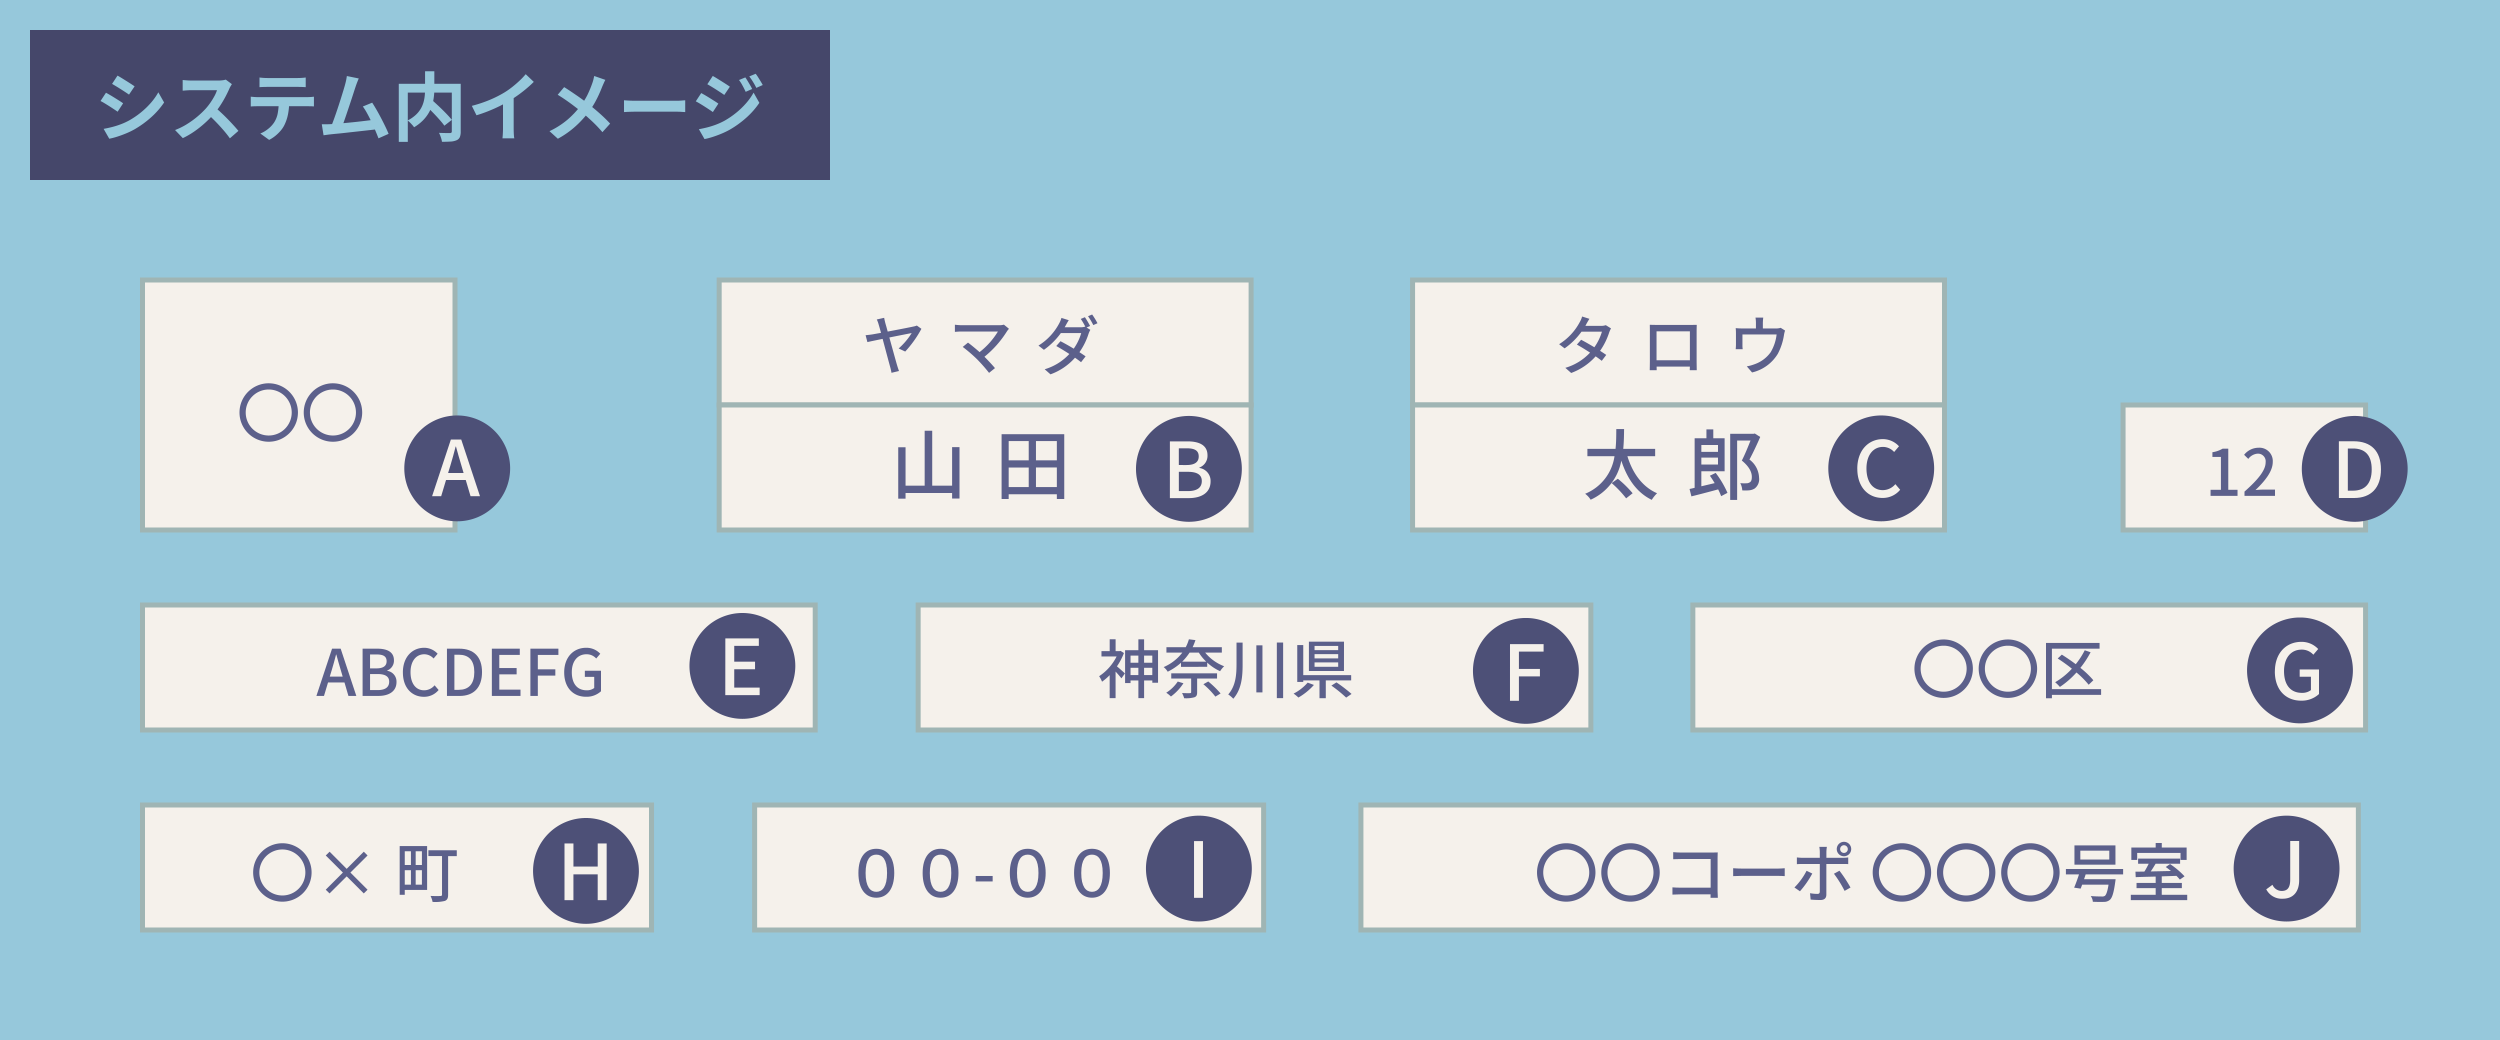<svg xmlns="http://www.w3.org/2000/svg" xmlns:xlink="http://www.w3.org/1999/xlink" width="500" height="208" viewBox="0 0 500 208">
  <defs>
    <clipPath id="clip-path">
      <rect id="長方形_8860" data-name="長方形 8860" width="500" height="208" fill="none"/>
    </clipPath>
  </defs>
  <g id="グループ_19721" data-name="グループ 19721" transform="translate(-770 -4300)">
    <g id="グループ_19616" data-name="グループ 19616" transform="translate(770 4300)">
      <rect id="長方形_8833" data-name="長方形 8833" width="500" height="208" fill="#96c8db"/>
      <rect id="長方形_8834" data-name="長方形 8834" width="62.5" height="50" transform="translate(28.501 56)" fill="#f5f1eb"/>
      <rect id="長方形_8835" data-name="長方形 8835" width="62.5" height="50" transform="translate(28.501 56)" fill="none" stroke="#9fb5b4" stroke-miterlimit="10" stroke-width="1"/>
      <rect id="長方形_8836" data-name="長方形 8836" width="106.385" height="25" transform="translate(143.837 56)" fill="#f5f1eb"/>
      <rect id="長方形_8837" data-name="長方形 8837" width="106.385" height="25" transform="translate(143.837 56)" fill="none" stroke="#9fb5b4" stroke-miterlimit="10" stroke-width="1"/>
      <rect id="長方形_8838" data-name="長方形 8838" width="106.385" height="25" transform="translate(143.837 81)" fill="#f5f1eb"/>
      <rect id="長方形_8839" data-name="長方形 8839" width="106.385" height="25" transform="translate(143.837 81)" fill="none" stroke="#9fb5b4" stroke-miterlimit="10" stroke-width="1"/>
      <rect id="長方形_8840" data-name="長方形 8840" width="106.385" height="25" transform="translate(282.514 56)" fill="#f5f1eb"/>
      <rect id="長方形_8841" data-name="長方形 8841" width="106.385" height="25" transform="translate(282.514 56)" fill="none" stroke="#9fb5b4" stroke-miterlimit="10" stroke-width="1"/>
      <rect id="長方形_8842" data-name="長方形 8842" width="106.385" height="25" transform="translate(282.514 81)" fill="#f5f1eb"/>
      <rect id="長方形_8843" data-name="長方形 8843" width="106.385" height="25" transform="translate(282.514 81)" fill="none" stroke="#9fb5b4" stroke-miterlimit="10" stroke-width="1"/>
      <rect id="長方形_8844" data-name="長方形 8844" width="134.543" height="25" transform="translate(28.501 121)" fill="#f5f1eb"/>
      <rect id="長方形_8845" data-name="長方形 8845" width="134.543" height="25" transform="translate(28.501 121)" fill="none" stroke="#9fb5b4" stroke-miterlimit="10" stroke-width="1"/>
      <rect id="長方形_8846" data-name="長方形 8846" width="134.543" height="25" transform="translate(183.629 121)" fill="#f5f1eb"/>
      <rect id="長方形_8847" data-name="長方形 8847" width="134.543" height="25" transform="translate(183.629 121)" fill="none" stroke="#9fb5b4" stroke-miterlimit="10" stroke-width="1"/>
      <rect id="長方形_8848" data-name="長方形 8848" width="134.543" height="25" transform="translate(338.57 121)" fill="#f5f1eb"/>
      <rect id="長方形_8849" data-name="長方形 8849" width="134.543" height="25" transform="translate(338.57 121)" fill="none" stroke="#9fb5b4" stroke-miterlimit="10" stroke-width="1"/>
      <rect id="長方形_8850" data-name="長方形 8850" width="101.801" height="25" transform="translate(28.501 161)" fill="#f5f1eb"/>
      <rect id="長方形_8851" data-name="長方形 8851" width="101.801" height="25" transform="translate(28.501 161)" fill="none" stroke="#9fb5b4" stroke-miterlimit="10" stroke-width="1"/>
      <rect id="長方形_8852" data-name="長方形 8852" width="101.801" height="25" transform="translate(150.926 161)" fill="#f5f1eb"/>
      <rect id="長方形_8853" data-name="長方形 8853" width="101.801" height="25" transform="translate(150.926 161)" fill="none" stroke="#9fb5b4" stroke-miterlimit="10" stroke-width="1"/>
      <rect id="長方形_8854" data-name="長方形 8854" width="199.49" height="25" transform="translate(272.184 161)" fill="#f5f1eb"/>
      <rect id="長方形_8855" data-name="長方形 8855" width="199.49" height="25" transform="translate(272.184 161)" fill="none" stroke="#9fb5b4" stroke-miterlimit="10" stroke-width="1"/>
      <rect id="長方形_8856" data-name="長方形 8856" width="48.497" height="25" transform="translate(424.615 81)" fill="#f5f1eb"/>
      <rect id="長方形_8857" data-name="長方形 8857" width="48.497" height="25" transform="translate(424.615 81)" fill="none" stroke="#9fb5b4" stroke-miterlimit="10" stroke-width="1"/>
      <g id="グループ_19615" data-name="グループ 19615">
        <g id="グループ_19614" data-name="グループ 19614" clip-path="url(#clip-path)">
          <path id="パス_14543" data-name="パス 14543" d="M224.785,130.615a12.507,12.507,0,0,1-1.4,2.659c.448.36,1.361,1.181,1.605,1.413l-.706.977c-.258-.334-.746-.9-1.168-1.349v5.316h-1.182v-4.6a10.848,10.848,0,0,1-1.529,1.31,5.269,5.269,0,0,0-.577-1.1,10.169,10.169,0,0,0,3.494-3.944h-3.027V130.22h1.644v-2.363h1.182v2.363h.8l.205-.038Zm6.822-.577v6.513h-1.144v-.462H228.82v3.543h-1.144v-3.541H226.11v.524h-1.092v-6.574h2.658V127.87h1.144v2.171Zm-5.5,2.505h1.566v-1.428h-1.566Zm1.566,1.015h-1.566v1.457h1.566Zm1.144-1.015h1.644v-1.428h-1.644Zm1.643,1.015h-1.644v1.457h1.644Z" fill="#5c608b"/>
          <path id="パス_14544" data-name="パス 14544" d="M241.032,130.515a8.993,8.993,0,0,0,3.8,2.735,4.963,4.963,0,0,0-.809.989,9.507,9.507,0,0,1-2.582-1.72v.848H236.2v-.81a11.94,11.94,0,0,1-2.658,1.786,3.321,3.321,0,0,0-.81-.925,9.359,9.359,0,0,0,3.738-2.9h-3.185v-1.08h3.866a8.159,8.159,0,0,0,.629-1.58l1.31.167a12.207,12.207,0,0,1-.566,1.413h5.844v1.077Zm-4.344,6.139a10.268,10.268,0,0,1-2.5,2.646,6.963,6.963,0,0,0-.937-.758,7.633,7.633,0,0,0,2.3-2.234Zm2.738-.951v2.749c0,.577-.128.861-.58,1.014a6.361,6.361,0,0,1-2.015.18,4.781,4.781,0,0,0-.424-1.041c.681.038,1.375.038,1.568.027s.256-.052.256-.219v-2.708h-3.982v-1.04h9.16v1.04Zm1.824-3.365a9.53,9.53,0,0,1-1.49-1.824h-1.837a11.148,11.148,0,0,1-1.49,1.824Zm.4,3.956a19.283,19.283,0,0,1,2.466,2.4l-1.039.63a16.3,16.3,0,0,0-2.4-2.478Z" fill="#5c608b"/>
          <path id="パス_14545" data-name="パス 14545" d="M248.523,128.525v4.353c0,2.454-.192,4.958-1.863,6.872a5.491,5.491,0,0,0-1.014-.861c1.477-1.682,1.657-3.853,1.657-6.011v-4.353Zm3.968,9.953h-1.22v-9.413h1.22Zm4.135,1.144h-1.258V128.5h1.258Z" fill="#5c608b"/>
          <path id="パス_14546" data-name="パス 14546" d="M262.783,136.989a12.388,12.388,0,0,1-3.1,2.519,7.876,7.876,0,0,0-.963-.785,9.358,9.358,0,0,0,2.814-2.2Zm2.376-.911v3.557H263.9v-3.557h-3.249v.309h-1.2v-7.372h1.2v6.013h9.581v1.053Zm3.635-1.876h-7.012v-5.87H268.8Zm-1.157-5.021H262.91v.847h4.727Zm0,1.644H262.91v.861h4.727Zm0,1.657H262.91v.872h4.727Zm-.346,3.994a29.925,29.925,0,0,1,3.018,2.313l-1.078.732a26.06,26.06,0,0,0-2.954-2.4Z" fill="#5c608b"/>
          <path id="パス_14547" data-name="パス 14547" d="M313.248,168.649a5.844,5.844,0,1,1-5.843,5.845h0a5.849,5.849,0,0,1,5.843-5.844m0,1.246a4.6,4.6,0,1,0,4.6,4.6,4.6,4.6,0,0,0-4.6-4.6" fill="#5c608b"/>
          <path id="パス_14548" data-name="パス 14548" d="M326.1,168.649a5.844,5.844,0,1,1-5.843,5.845h0a5.849,5.849,0,0,1,5.843-5.844m0,1.246a4.6,4.6,0,1,0,4.6,4.6,4.6,4.6,0,0,0-4.6-4.6" fill="#5c608b"/>
          <path id="パス_14549" data-name="パス 14549" d="M342.105,179.565c0-.181.014-.424.014-.694H336.03c-.527,0-1.17.027-1.542.051v-1.451c.372.025.938.063,1.49.063h6.153v-5.728h-6c-.5,0-1.156.027-1.491.038v-1.413c.451.038,1.067.077,1.491.077h6.384c.347,0,.8-.013,1.028-.025-.013.282-.027.744-.027,1.078v6.64c0,.449.027,1.078.052,1.362Z" fill="#5c608b"/>
          <path id="パス_14550" data-name="パス 14550" d="M346.631,173.644c.411.038,1.208.077,1.9.077h6.975c.629,0,1.13-.051,1.438-.077v1.58c-.282-.014-.86-.052-1.425-.052h-6.987c-.719,0-1.477.027-1.9.052Z" fill="#5c608b"/>
          <path id="パス_14551" data-name="パス 14551" d="M362.459,174.709a19.128,19.128,0,0,1-2.467,3.546l-1.105-.758a13.311,13.311,0,0,0,2.428-3.339Zm2.811-1.914v6.115c0,.692-.358,1.091-1.194,1.091-.616,0-1.375-.027-1.952-.09l-.116-1.271a8.791,8.791,0,0,0,1.465.141c.334,0,.475-.129.489-.475v-5.511h-3.43c-.4,0-.808.013-1.156.039v-1.349a10.645,10.645,0,0,0,1.143.077h3.443v-1.194a5.5,5.5,0,0,0-.1-1h1.516a6.764,6.764,0,0,0-.1,1.014v1.181H368.5a8.412,8.412,0,0,0,1.144-.077v1.337c-.372-.027-.809-.027-1.13-.027Zm2.621,1.349a27.425,27.425,0,0,1,2.209,3.365l-1.182.668a22.373,22.373,0,0,0-2.13-3.43Zm-.539-4.329a1.445,1.445,0,1,1,1.451,1.439h-.013a1.434,1.434,0,0,1-1.438-1.432v-.007m.68,0a.755.755,0,0,0,.737.771h.021a.764.764,0,0,0,.771-.757v-.014a.772.772,0,0,0-.771-.77.762.762,0,0,0-.758.766v0" fill="#5c608b"/>
          <path id="パス_14552" data-name="パス 14552" d="M380.382,168.649a5.844,5.844,0,1,1-5.843,5.845h0a5.849,5.849,0,0,1,5.843-5.844m0,1.246a4.6,4.6,0,1,0,4.6,4.6,4.6,4.6,0,0,0-4.6-4.6" fill="#5c608b"/>
          <path id="パス_14553" data-name="パス 14553" d="M393.232,168.649a5.844,5.844,0,1,1-5.843,5.845h0a5.849,5.849,0,0,1,5.843-5.844m0,1.246a4.6,4.6,0,1,0,4.6,4.6,4.6,4.6,0,0,0-4.6-4.6" fill="#5c608b"/>
          <path id="パス_14554" data-name="パス 14554" d="M406.08,168.649a5.844,5.844,0,1,1-5.843,5.845h0a5.849,5.849,0,0,1,5.843-5.844m0,1.246a4.6,4.6,0,1,0,4.6,4.6,4.6,4.6,0,0,0-4.6-4.6" fill="#5c608b"/>
          <path id="パス_14555" data-name="パス 14555" d="M417.131,174.875c-.1.322-.206.643-.322.965h6.308a5.157,5.157,0,0,1-.065.527c-.3,2.171-.6,3.172-1.078,3.6a1.794,1.794,0,0,1-1.22.41c-.451.027-1.3.014-2.185-.024a2.227,2.227,0,0,0-.424-1.144c.886.077,1.825.091,2.185.091a1.105,1.105,0,0,0,.629-.116c.295-.232.539-.913.746-2.248h-5.28c-.1.282-.2.553-.3.785l-1.3-.194c.308-.694.667-1.708.975-2.647h-2.619V173.8h11.444v1.078Zm5.959-1.939h-8.2v-3.853h8.2Zm-1.233-2.8h-5.792V171.9h5.792Z" fill="#5c608b"/>
          <path id="パス_14556" data-name="パス 14556" d="M437.442,178.962v1.066H426.165v-1.066h4.971v-1.337h-3.829v-1.041h3.829v-1.271c-1.5.038-2.9.076-3.995.115l-.051-1.092c.527,0,1.142-.013,1.8-.025a16.21,16.21,0,0,0,.848-1.567H427.62V171.72h8.4v1.028h-4.9c-.308.514-.642,1.066-.975,1.541,1.271-.024,2.658-.063,4.046-.089-.348-.284-.708-.566-1.04-.8l.859-.591a16.354,16.354,0,0,1,2.9,2.454l-.938.654a8,8,0,0,0-.681-.744c-.976.038-1.978.063-2.94.1v1.31h4.019v1.041h-4.019v1.337Zm-10.006-6.976h-1.168v-2.478h4.868V168.6h1.22v.913h4.97v2.478h-1.219v-1.4h-8.671Z" fill="#5c608b"/>
          <path id="パス_14557" data-name="パス 14557" d="M388.73,127.894a5.844,5.844,0,1,1-5.843,5.845h0a5.849,5.849,0,0,1,5.843-5.844m0,1.246a4.6,4.6,0,1,0,4.6,4.6,4.6,4.6,0,0,0-4.6-4.6" fill="#5c608b"/>
          <path id="パス_14558" data-name="パス 14558" d="M401.579,127.894a5.844,5.844,0,1,1-5.843,5.845h0a5.849,5.849,0,0,1,5.843-5.844m0,1.246a4.6,4.6,0,1,0,4.6,4.6,4.6,4.6,0,0,0-4.6-4.6" fill="#5c608b"/>
          <path id="パス_14559" data-name="パス 14559" d="M420.22,138.969h-9.838v.68H409.2V128.588h10.714v1.143h-9.532v8.091h9.838Zm-2.486-2.02a17.407,17.407,0,0,0-2.441-2.452,17.452,17.452,0,0,1-3.313,2.89,8.434,8.434,0,0,0-.951-.939,14.5,14.5,0,0,0,3.352-2.709,34.514,34.514,0,0,0-2.839-2.043l.822-.771c.9.566,1.863,1.22,2.787,1.914a15.755,15.755,0,0,0,1.8-2.787l1.167.4a19.43,19.43,0,0,1-2.042,3.12,18,18,0,0,1,2.594,2.48Z" fill="#5c608b"/>
          <path id="パス_14560" data-name="パス 14560" d="M171.682,174.6c0-3.238,1.449-4.843,3.582-4.843s3.585,1.6,3.585,4.843-1.452,4.944-3.585,4.944-3.582-1.708-3.582-4.944m5.729,0c0-2.737-.925-3.673-2.147-3.673s-2.144.937-2.144,3.673.925,3.763,2.144,3.763,2.147-1.028,2.147-3.763" fill="#5c608b"/>
          <path id="パス_14561" data-name="パス 14561" d="M184.528,174.6c0-3.238,1.451-4.843,3.584-4.843s3.584,1.6,3.584,4.843-1.452,4.944-3.584,4.944-3.584-1.708-3.584-4.944m5.729,0c0-2.737-.925-3.673-2.146-3.673s-2.146.937-2.146,3.673.925,3.763,2.146,3.763,2.146-1.028,2.146-3.763" fill="#5c608b"/>
          <rect id="長方形_8858" data-name="長方形 8858" width="3.391" height="1.091" transform="translate(195.141 175.197)" fill="#5c608b"/>
          <path id="パス_14562" data-name="パス 14562" d="M201.964,174.6c0-3.238,1.451-4.843,3.584-4.843s3.584,1.6,3.584,4.843-1.452,4.944-3.584,4.944-3.584-1.708-3.584-4.944m5.729,0c0-2.737-.925-3.673-2.146-3.673s-2.146.937-2.146,3.673.925,3.763,2.146,3.763,2.146-1.028,2.146-3.763" fill="#5c608b"/>
          <path id="パス_14563" data-name="パス 14563" d="M214.813,174.6c0-3.238,1.451-4.843,3.584-4.843s3.584,1.6,3.584,4.843-1.452,4.944-3.584,4.944-3.584-1.708-3.584-4.944m5.729,0c0-2.737-.925-3.673-2.146-3.673s-2.146.937-2.146,3.673.925,3.763,2.146,3.763,2.146-1.028,2.146-3.763" fill="#5c608b"/>
          <path id="パス_14564" data-name="パス 14564" d="M56.473,168.649a5.844,5.844,0,1,1-5.843,5.845h0a5.849,5.849,0,0,1,5.843-5.844m0,1.246a4.6,4.6,0,1,0,4.6,4.6,4.6,4.6,0,0,0-4.6-4.6" fill="#5c608b"/>
          <path id="パス_14565" data-name="パス 14565" d="M72.753,178.687l-3.416-3.416-3.43,3.416-.758-.744,3.43-3.43-3.43-3.416.772-.758,3.416,3.43,3.416-3.43.758.758-3.43,3.416,3.43,3.43Z" fill="#5c608b"/>
          <path id="パス_14566" data-name="パス 14566" d="M85.423,177.986h-4.47v.976H79.938v-9.749h5.485ZM80.953,173h1.233V170.25H80.953Zm0,3.932h1.233v-2.89H80.953Zm3.429-6.68H83.137V173h1.246Zm0,3.79H83.137v2.89h1.246Zm6.975-2.814H89.623v7.692c0,.695-.153,1.054-.642,1.261a7.931,7.931,0,0,1-2.466.2,4.278,4.278,0,0,0-.411-1.194c.848.038,1.722.025,1.977.013s.322-.077.322-.3v-7.681H85.677v-1.168h5.68Z" fill="#5c608b"/>
          <path id="パス_14567" data-name="パス 14567" d="M53.743,76.66A5.844,5.844,0,1,1,47.9,82.5h0a5.848,5.848,0,0,1,5.843-5.844m0,1.246a4.6,4.6,0,1,0,4.6,4.6,4.6,4.6,0,0,0-4.6-4.6" fill="#5c608b"/>
          <path id="パス_14568" data-name="パス 14568" d="M66.591,76.66A5.844,5.844,0,1,1,60.748,82.5h0a5.848,5.848,0,0,1,5.843-5.844m0,1.246a4.6,4.6,0,1,0,4.6,4.6,4.6,4.6,0,0,0-4.6-4.6" fill="#5c608b"/>
          <path id="パス_14569" data-name="パス 14569" d="M102.028,93.681A10.584,10.584,0,1,1,91.445,83.094a10.584,10.584,0,0,1,10.583,10.587Z" fill="#4d5077"/>
          <path id="パス_14570" data-name="パス 14570" d="M93.151,96.006H89.206l-.972,3.24H86.416L90.176,87.9h2.068L96,99.246H94.111Zm-.431-1.4-.448-1.525c-.384-1.233-.72-2.5-1.08-3.777h-.061c-.325,1.294-.679,2.544-1.047,3.777L89.62,94.6Z" fill="#f5f1eb"/>
          <path id="パス_14571" data-name="パス 14571" d="M179.731,69.694a13.643,13.643,0,0,0,2.609-3.084c-.386.077-2.428.475-4.471.887.629,2.261,1.335,4.842,1.567,5.613.077.27.257.8.36,1.092l-1.5.359a9.741,9.741,0,0,0-.257-1.156c-.205-.72-.924-3.43-1.515-5.628-1.4.284-2.609.541-3.044.643l-.361-1.375c.476-.051.887-.09,1.363-.167l1.72-.308c-.205-.746-.372-1.335-.462-1.632a5.148,5.148,0,0,0-.386-1.041l1.477-.334c.052.284.129.643.232,1.053.128.438.295,1.029.476,1.7,2.118-.4,4.623-.886,5.175-1.015a3.185,3.185,0,0,0,.656-.192l.913.656a21.862,21.862,0,0,1-3.239,4.544Z" fill="#5c608b"/>
          <path id="パス_14572" data-name="パス 14572" d="M201.795,65.764a4.7,4.7,0,0,0-.373.449,20.5,20.5,0,0,1-4.533,5.138c.758.758,1.592,1.657,2.106,2.273l-1.182.951a33.458,33.458,0,0,0-2.376-2.7,30.329,30.329,0,0,0-2.89-2.492l1.053-.859c.487.359,1.465,1.143,2.313,1.9a15.231,15.231,0,0,0,3.673-4.123h-7.219c-.514,0-1.118.051-1.387.076V64.943a10.912,10.912,0,0,0,1.387.1h7.424a3.332,3.332,0,0,0,.989-.115Z" fill="#5c608b"/>
          <path id="パス_14573" data-name="パス 14573" d="M217.314,65.507l.758.462a4.274,4.274,0,0,0-.36.784,13.508,13.508,0,0,1-1.825,3.686c.475.309.914.6,1.233.835l-.911,1.168c-.308-.257-.733-.565-1.208-.9a12.008,12.008,0,0,1-4.906,3.327l-1.156-1.015a11,11,0,0,0,4.932-3.057c-.938-.615-1.925-1.206-2.619-1.592l.847-.962c.719.372,1.71.924,2.646,1.489a10.28,10.28,0,0,0,1.5-3.12h-4.07a14.561,14.561,0,0,1-3.391,3.352l-1.091-.848a11.552,11.552,0,0,0,4.109-4.367,5.245,5.245,0,0,0,.487-1.168l1.466.462c-.257.385-.527.887-.668,1.144l-.156.27h3.122a2.971,2.971,0,0,0,.965-.129l.052.025a13.316,13.316,0,0,0-.914-1.567l.824-.347a18.7,18.7,0,0,1,1.039,1.759ZM218.43,62.9a15.05,15.05,0,0,1,1.068,1.747l-.837.372a12.864,12.864,0,0,0-1.053-1.772Z" fill="#5c608b"/>
          <path id="パス_14574" data-name="パス 14574" d="M191.9,89.427V99.705h-1.48V98.6h-9.309v1.14h-1.465V89.457h1.465v7.677h3.823V86.143h1.509V97.134h3.977V89.427Z" fill="#5c608b"/>
          <path id="パス_14575" data-name="パス 14575" d="M212.849,86.838V99.8h-1.48v-.941h-9.632V99.8h-1.418V86.838Zm-11.112,5.224h4.008V88.209h-4.008Zm0,5.349h4.008V93.5h-4.008Zm9.633-9.2h-4.177v3.853h4.177Zm0,5.287h-4.177v3.913h4.177Z" fill="#5c608b"/>
          <path id="パス_14576" data-name="パス 14576" d="M248.367,93.774A10.584,10.584,0,1,1,237.781,83.19a10.584,10.584,0,0,1,10.586,10.584" fill="#4d5077"/>
          <path id="パス_14577" data-name="パス 14577" d="M233.978,88.275h3.514c2.327,0,4.008.739,4.008,2.79a2.52,2.52,0,0,1-1.619,2.45v.078a2.609,2.609,0,0,1,2.235,2.7c0,2.251-1.834,3.33-4.347,3.33h-3.792Zm3.314,4.732c1.726,0,2.451-.646,2.451-1.71,0-1.187-.8-1.634-2.4-1.634h-1.577v3.344Zm.278,5.21c1.772,0,2.79-.632,2.79-2.018,0-1.28-.988-1.834-2.79-1.834h-1.8v3.852Z" fill="#f5f1eb"/>
          <path id="パス_14578" data-name="パス 14578" d="M322.2,65.678a6.518,6.518,0,0,0-.36.8,13.706,13.706,0,0,1-1.824,3.686c.475.309.913.591,1.233.822l-.9,1.182c-.308-.257-.732-.565-1.22-.9a12.177,12.177,0,0,1-4.894,3.327l-1.168-1.028a10.938,10.938,0,0,0,4.944-3.044c-.951-.615-1.939-1.22-2.633-1.605l.848-.963c.72.372,1.709.938,2.646,1.5a10.6,10.6,0,0,0,1.515-3.12H316.3a14.163,14.163,0,0,1-3.378,3.338l-1.1-.834a11.583,11.583,0,0,0,4.11-4.38,4.582,4.582,0,0,0,.489-1.156l1.463.462c-.244.386-.527.873-.656,1.13l-.154.282H320.2a2.983,2.983,0,0,0,.965-.142Z" fill="#5c608b"/>
          <path id="パス_14579" data-name="パス 14579" d="M339.324,72.383c0,.451.025,1.554.025,1.657h-1.4c.013-.065.013-.359.027-.72h-6.654c0,.348,0,.656.014.72h-1.387c0-.115.025-1.143.025-1.657V66.077c0-.334,0-.771-.013-1.118.5.025.913.025,1.233.025h6.975c.295,0,.758,0,1.181-.011-.025.346-.025.744-.025,1.1Zm-8.015-.333h6.67V66.27h-6.67Z" fill="#5c608b"/>
          <path id="パス_14580" data-name="パス 14580" d="M357.016,66.114a4.785,4.785,0,0,0-.218.873,11.927,11.927,0,0,1-1.232,3.767,8.187,8.187,0,0,1-5.152,3.738l-1.053-1.22a7.936,7.936,0,0,0,1.542-.424,6.606,6.606,0,0,0,3.238-2.414,8.937,8.937,0,0,0,1.181-3.546h-6.833v2.106a5.719,5.719,0,0,0,.051.848h-1.4c.027-.271.051-.642.051-.925v-2.25a9.55,9.55,0,0,0-.051-1.042,11.534,11.534,0,0,0,1.247.065h2.8v-1.1a5.962,5.962,0,0,0-.091-1.067h1.554a9.523,9.523,0,0,0-.077,1.067v1.1h2.6a2.806,2.806,0,0,0,.963-.129Z" fill="#5c608b"/>
          <path id="パス_14581" data-name="パス 14581" d="M325.481,91.235c1.016,3.359,2.975,6.133,5.934,7.413a7.042,7.042,0,0,0-1.065,1.325c-3.019-1.478-4.915-4.253-6.087-7.844a10.687,10.687,0,0,1-6.134,7.815,4.341,4.341,0,0,0-1.1-1.189,9.59,9.59,0,0,0,5.873-7.52H317.48V89.768h5.627c.154-1.418.138-2.79.154-3.961h1.556c-.014,1.187-.03,2.559-.168,3.961h6.381v1.467Zm-1.914,4.514a22.164,22.164,0,0,1,2.96,2.9l-1.3,1.018a21.039,21.039,0,0,0-2.9-3.052Z" fill="#5c608b"/>
          <path id="パス_14582" data-name="パス 14582" d="M343.136,94.577a19.61,19.61,0,0,1,2.358,3.992l-1.265.663a11.4,11.4,0,0,0-.6-1.357c-1.881.524-3.868,1.033-5.348,1.4l-.371-1.48q.463-.091,1.018-.232v-9.91h2.358V85.885h1.372v1.772h2.266v6.6h-4.656v3l2.667-.632c-.308-.509-.632-1.033-.956-1.48Zm-2.867-4.208H343.6V89h-3.329Zm3.329,1.157h-3.329v1.387H343.6Zm8.447-4.132c-.632,1.465-1.433,3.176-2.158,4.515a4.722,4.722,0,0,1,1.927,3.638,2.349,2.349,0,0,1-.862,2.143,2.49,2.49,0,0,1-1.08.37,8.392,8.392,0,0,1-1.418.015,3.509,3.509,0,0,0-.4-1.448,7.882,7.882,0,0,0,1.17.03,1.257,1.257,0,0,0,.694-.168c.341-.171.448-.556.448-1.11,0-.894-.448-2-2-3.268.616-1.187,1.265-2.805,1.742-4.006h-2.681V99.988h-1.389V86.763h4.686l.232-.062Z" fill="#5c608b"/>
          <path id="パス_14583" data-name="パス 14583" d="M386.83,93.678a10.584,10.584,0,1,1-10.584-10.584h0a10.583,10.583,0,0,1,10.584,10.582v0" fill="#4d5077"/>
          <path id="パス_14584" data-name="パス 14584" d="M371.457,93.743c0-3.7,2.25-5.918,5.118-5.918a4.372,4.372,0,0,1,3.222,1.432l-.971,1.142a3.018,3.018,0,0,0-2.219-1.018c-1.958,0-3.314,1.634-3.314,4.3,0,2.7,1.264,4.347,3.268,4.347a3.3,3.3,0,0,0,2.512-1.2l.96,1.127a4.483,4.483,0,0,1-3.53,1.633c-2.851,0-5.04-2.127-5.04-5.841" fill="#f5f1eb"/>
          <path id="パス_14585" data-name="パス 14585" d="M442.116,97.958h2.067V91.386h-1.7v-.939a5.763,5.763,0,0,0,2.054-.719h1.118v8.23h1.851v1.22h-5.395Z" fill="#5c608b"/>
          <path id="パス_14586" data-name="パス 14586" d="M448.9,98.321c2.787-2.466,4.227-4.3,4.227-5.857a1.542,1.542,0,0,0-1.336-1.724,1.621,1.621,0,0,0-.27-.01,2.557,2.557,0,0,0-1.862,1.053l-.835-.822a3.707,3.707,0,0,1,2.877-1.414,2.674,2.674,0,0,1,2.851,2.484,2.625,2.625,0,0,1,0,.355c0,1.824-1.452,3.711-3.456,5.625.489-.051,1.08-.089,1.542-.089H455V99.18h-6.1Z" fill="#5c608b"/>
          <path id="パス_14587" data-name="パス 14587" d="M481.529,93.774A10.584,10.584,0,1,1,470.945,83.19h0A10.583,10.583,0,0,1,481.53,93.772v0" fill="#4d5077"/>
          <path id="パス_14588" data-name="パス 14588" d="M467.776,88.252h2.943c3.48,0,5.473,1.927,5.473,5.627S474.2,99.6,470.813,99.6h-3.036Zm2.819,9.88c2.436,0,3.746-1.432,3.746-4.254S473.032,89.7,470.6,89.7h-1.033v8.431Z" fill="#f5f1eb"/>
          <path id="パス_14589" data-name="パス 14589" d="M68.895,136.491H65.607l-.81,2.7H63.279l3.133-9.454h1.723l3.133,9.454h-1.58Zm-.359-1.17-.373-1.271c-.32-1.028-.6-2.081-.9-3.147h-.051c-.271,1.078-.566,2.119-.873,3.147l-.386,1.271Z" fill="#5c608b"/>
          <path id="パス_14590" data-name="パス 14590" d="M72.519,129.734h2.928c1.939,0,3.341.616,3.341,2.325a2.1,2.1,0,0,1-1.349,2.042v.065a2.172,2.172,0,0,1,1.861,2.243c0,1.876-1.528,2.775-3.622,2.775H72.519Zm2.761,3.943c1.439,0,2.043-.538,2.043-1.425,0-.989-.668-1.361-2-1.361H74.009v2.786Zm.232,4.342c1.477,0,2.325-.527,2.325-1.682,0-1.066-.823-1.528-2.325-1.528h-1.5v3.21Z" fill="#5c608b"/>
          <path id="パス_14591" data-name="パス 14591" d="M80.575,134.488c0-3.084,1.875-4.932,4.265-4.932a3.647,3.647,0,0,1,2.685,1.194l-.809.951a2.517,2.517,0,0,0-1.849-.848c-1.632,0-2.762,1.362-2.762,3.584,0,2.248,1.053,3.623,2.723,3.623a2.749,2.749,0,0,0,2.094-1l.8.939a3.74,3.74,0,0,1-2.942,1.361c-2.376,0-4.2-1.773-4.2-4.868" fill="#5c608b"/>
          <path id="パス_14592" data-name="パス 14592" d="M89.391,129.734h2.452c2.9,0,4.561,1.606,4.561,4.689s-1.657,4.766-4.482,4.766h-2.53Zm2.349,8.234c2.03,0,3.122-1.194,3.122-3.546s-1.091-3.481-3.122-3.481h-.861v7.027Z" fill="#5c608b"/>
          <path id="パス_14593" data-name="パス 14593" d="M98.371,129.734h5.587v1.246h-4.1v2.629h3.468v1.261H99.861v3.057H104.1v1.258H98.371Z" fill="#5c608b"/>
          <path id="パス_14594" data-name="パス 14594" d="M106.08,129.734h5.6v1.246h-4.113v2.891h3.5v1.246h-3.5v4.072h-1.49Z" fill="#5c608b"/>
          <path id="パス_14595" data-name="パス 14595" d="M112.838,134.488c0-3.084,1.9-4.932,4.4-4.932a3.773,3.773,0,0,1,2.814,1.194l-.81.951a2.554,2.554,0,0,0-1.952-.848c-1.759,0-2.928,1.362-2.928,3.584,0,2.248,1.039,3.623,2.992,3.623a2.352,2.352,0,0,0,1.49-.462v-2.226h-1.874v-1.22H120.2v4.1a4.239,4.239,0,0,1-2.992,1.1c-2.53,0-4.367-1.773-4.367-4.868" fill="#5c608b"/>
          <path id="パス_14596" data-name="パス 14596" d="M159.062,133.18A10.584,10.584,0,1,1,148.478,122.6a10.584,10.584,0,0,1,10.584,10.584" fill="#4d5077"/>
          <path id="パス_14597" data-name="パス 14597" d="M145.068,127.679h6.7v1.5h-4.92v3.16h4.162v1.513h-4.162v3.667h5.084v1.51h-6.874Z" fill="#f5f1eb"/>
          <path id="パス_14598" data-name="パス 14598" d="M470.579,134.081A10.584,10.584,0,1,1,459.993,123.5H460a10.584,10.584,0,0,1,10.58,10.582" fill="#4d5077"/>
          <path id="パス_14599" data-name="パス 14599" d="M454.977,134.289c0-3.7,2.28-5.918,5.285-5.918a4.527,4.527,0,0,1,3.377,1.432l-.972,1.142a3.069,3.069,0,0,0-2.346-1.019c-2.111,0-3.514,1.634-3.514,4.3,0,2.7,1.247,4.347,3.591,4.347a2.823,2.823,0,0,0,1.788-.554v-2.668h-2.25v-1.464H463.8v4.92a5.077,5.077,0,0,1-3.589,1.326c-3.037,0-5.242-2.127-5.242-5.841" fill="#f5f1eb"/>
          <path id="パス_14600" data-name="パス 14600" d="M315.762,134.178a10.584,10.584,0,1,1-10.584-10.584,10.584,10.584,0,0,1,10.584,10.584" fill="#4d5077"/>
          <path id="パス_14601" data-name="パス 14601" d="M302,128.822h6.72v1.493h-4.936v3.469h4.2v1.495h-4.2v4.887h-1.788Z" fill="#f5f1eb"/>
          <path id="パス_14602" data-name="パス 14602" d="M127.779,174.187A10.584,10.584,0,1,1,117.195,163.6h0a10.583,10.583,0,0,1,10.58,10.584" fill="#4d5077"/>
          <path id="パス_14603" data-name="パス 14603" d="M112.9,168.692h1.788v4.62h4.855v-4.62h1.789v11.34H119.54v-5.16h-4.855v5.16H112.9Z" fill="#f5f1eb"/>
          <path id="パス_14604" data-name="パス 14604" d="M250.361,173.717a10.584,10.584,0,1,1-10.584-10.584,10.584,10.584,0,0,1,10.584,10.584" fill="#4d5077"/>
          <rect id="長方形_8859" data-name="長方形 8859" width="1.788" height="11.345" transform="translate(238.806 168.22)" fill="#f5f1eb"/>
          <path id="パス_14605" data-name="パス 14605" d="M467.9,173.717a10.584,10.584,0,1,1-10.584-10.584A10.584,10.584,0,0,1,467.9,173.717" fill="#4d5077"/>
          <path id="パス_14606" data-name="パス 14606" d="M453.25,177.867l1.247-.91a2.014,2.014,0,0,0,1.835,1.233c1.141,0,1.71-.617,1.71-2.28V168.2h1.789v7.876c0,2.04-.987,3.668-3.3,3.668a3.479,3.479,0,0,1-3.282-1.88" fill="#f5f1eb"/>
        </g>
      </g>
    </g>
    <rect id="長方形_8804" data-name="長方形 8804" width="160" height="30" transform="translate(776 4306)" fill="#45476a"/>
    <path id="パス_14798" data-name="パス 14798" d="M-62.5-11.877q.37.2.835.487t.948.592q.484.3.917.582t.721.486l-1.119,1.654q-.307-.218-.738-.5t-.9-.582q-.469-.3-.926-.575t-.824-.489ZM-65.274-1.229q.845-.15,1.711-.372a16.317,16.317,0,0,0,1.725-.546,13.493,13.493,0,0,0,1.67-.765,16.873,16.873,0,0,0,2.375-1.62,16.11,16.11,0,0,0,1.985-1.919,12.221,12.221,0,0,0,1.475-2.089L-53.179-6.5a15.856,15.856,0,0,1-2.581,2.947,19.614,19.614,0,0,1-3.386,2.448,15.784,15.784,0,0,1-1.673.8q-.911.377-1.789.653A12.659,12.659,0,0,1-64.15.745Zm.468-7.224q.379.2.852.479t.953.58q.48.3.908.571t.717.481l-1.1,1.684q-.322-.227-.749-.508t-.9-.586q-.471-.3-.929-.577t-.84-.469Zm25.189-1.716q-.092.13-.259.414a4.421,4.421,0,0,0-.267.523q-.308.706-.768,1.581T-41.946-5.9a15.447,15.447,0,0,1-1.222,1.63,22.549,22.549,0,0,1-1.849,1.876A20.748,20.748,0,0,1-47.149-.7,16.134,16.134,0,0,1-49.437.627L-50.99-.992a13.66,13.66,0,0,0,2.357-1.166A17.764,17.764,0,0,0-46.515-3.69a17.053,17.053,0,0,0,1.676-1.6,12.263,12.263,0,0,0,.945-1.213,14.012,14.012,0,0,0,.789-1.29A6.682,6.682,0,0,0-42.6-8.966h-5.091q-.307,0-.658.021T-49-8.9l-.465.037V-11q.211.023.545.05t.674.043q.339.017.556.017h5.29a6.9,6.9,0,0,0,.914-.056,3.559,3.559,0,0,0,.642-.133ZM-42.973-5.51q.586.47,1.243,1.085t1.3,1.276q.644.661,1.194,1.269t.92,1.057L-40.024.665q-.548-.777-1.259-1.6t-1.5-1.642q-.789-.82-1.6-1.545ZM-34.1-11.5q.367.05.8.079t.8.028h6.026q.384,0,.807-.027t.811-.08v1.936q-.39-.03-.806-.043t-.812-.013h-6.02q-.383,0-.823.013t-.785.043Zm-1.748,3.834q.332.038.713.065t.726.027h9.822q.24,0,.657-.021a6.337,6.337,0,0,0,.716-.071v1.952q-.28-.027-.666-.034t-.707-.008h-9.822q-.333,0-.73.012t-.709.042Zm7.679,1.043A12.257,12.257,0,0,1-28.428-4a8.658,8.658,0,0,1-.733,2.093,5.475,5.475,0,0,1-.717,1.052A8.11,8.11,0,0,1-30.917.16a6.736,6.736,0,0,1-1.256.817L-33.934-.3A6.028,6.028,0,0,0-32.4-1.2a5.714,5.714,0,0,0,1.186-1.249,5.078,5.078,0,0,0,.763-1.911,12.691,12.691,0,0,0,.2-2.255Zm13.919-4.686q-.145.339-.307.751t-.332.921q-.14.415-.35,1.068t-.464,1.428q-.254.775-.528,1.589t-.533,1.581q-.259.766-.483,1.39t-.389,1.011l-2.218.073q.2-.484.46-1.175t.541-1.506q.284-.815.562-1.666t.528-1.651q.25-.8.454-1.471t.321-1.1q.155-.574.231-.962t.126-.766Zm2.687,4.842q.4.61.866,1.417t.922,1.682q.458.876.85,1.691T-8.28-.231l-2.025.9q-.253-.68-.622-1.551t-.795-1.776q-.426-.905-.866-1.7A11.29,11.29,0,0,0-13.434-5.7ZM-20-2.164q.52-.022,1.244-.078t1.567-.136q.843-.08,1.722-.169t1.725-.188q.846-.1,1.577-.191t1.248-.163l.447,1.926q-.55.071-1.324.157l-1.659.185-1.8.2q-.917.1-1.785.2t-1.6.164q-.736.071-1.244.128-.285.027-.667.082t-.741.1l-.351-2.2q.382,0,.837,0T-20-2.164ZM-1.026-6.071.342-7.056q.493.446,1.06.971t1.12,1.069q.553.544,1.034,1.059t.812.93L2.873-1.862q-.293-.418-.749-.946t-.991-1.1Q.6-4.478.038-5.032T-1.026-6.071Zm.039-6.675H.867v3.6a12.932,12.932,0,0,1-.1,1.549A9.439,9.439,0,0,1,.425-5.977a7.506,7.506,0,0,1-.707,1.6,7.525,7.525,0,0,1-1.171,1.5A8.745,8.745,0,0,1-3.187-1.545,3.375,3.375,0,0,0-3.538-2q-.228-.253-.475-.5A3.655,3.655,0,0,0-4.484-2.9,7.106,7.106,0,0,0-2.87-4,5.483,5.483,0,0,0-1.847-5.258a5.554,5.554,0,0,0,.561-1.329,7.694,7.694,0,0,0,.241-1.326q.058-.652.058-1.242Zm-5.257,2.5H5.15v1.76H-4.44V1.372h-1.8Zm10.608,0H6.144V-.707A2.9,2.9,0,0,1,5.966.427a1.226,1.226,0,0,1-.654.624,3.457,3.457,0,0,1-1.189.261q-.722.049-1.73.049A3.463,3.463,0,0,0,2.272.781Q2.177.452,2.054.133A5.19,5.19,0,0,0,1.8-.426L2.695-.4q.449.013.8.012l.492,0a.513.513,0,0,0,.294-.086.345.345,0,0,0,.081-.266Zm4,4.417a25.994,25.994,0,0,0,3.657-1.226,22.373,22.373,0,0,0,2.895-1.47,15.912,15.912,0,0,0,1.56-1.1q.785-.622,1.484-1.285a13.655,13.655,0,0,0,1.18-1.253l1.619,1.538q-.682.68-1.5,1.368t-1.7,1.315q-.885.627-1.766,1.162-.854.5-1.909,1.022t-2.229.99q-1.174.467-2.357.825ZM14.6-7.553l2.135-.5V-1.3q0,.33.013.718t.04.725a3.062,3.062,0,0,0,.077.524H14.489q.027-.187.053-.524t.04-.725Q14.6-.972,14.6-1.3Zm20.475-3.472q-.145.255-.33.671t-.3.684q-.282.738-.683,1.617t-.908,1.767a14.679,14.679,0,0,1-1.133,1.7,21.922,21.922,0,0,1-1.563,1.828,19.222,19.222,0,0,1-2,1.813A18.472,18.472,0,0,1,25.572.75L23.9-.765A16.411,16.411,0,0,0,27.43-3.008a17.926,17.926,0,0,0,2.663-2.805,12.683,12.683,0,0,0,1.453-2.326,22.122,22.122,0,0,0,.935-2.285,6.864,6.864,0,0,0,.205-.692q.1-.4.155-.687Zm-8.248,1.45q.567.348,1.206.776t1.29.876q.651.447,1.247.882t1.064.809q1.205.935,2.347,1.955t2.046,2L34.484-.568a27.075,27.075,0,0,0-2.008-2.116q-1.026-.967-2.208-1.952-.4-.345-.927-.752t-1.131-.856q-.61-.449-1.283-.907t-1.385-.894ZM38.8-6.946,39.5-6.9q.421.027.88.04t.839.013h8.057q.53,0,1-.04t.767-.055v2.36l-.773-.048q-.508-.033-.986-.033H41.214q-.635,0-1.312.025t-1.1.055Zm24.267-4.573q.212.307.464.721t.493.831q.241.416.409.768l-1.3.561q-.22-.479-.421-.863t-.412-.75a7.485,7.485,0,0,0-.5-.745Zm2.067-.728a7.356,7.356,0,0,1,.491.7q.253.4.5.807t.424.743l-1.286.573q-.232-.479-.452-.851T64.364-11q-.225-.347-.508-.714Zm-8.581.438q.37.2.834.487t.949.592q.484.3.917.582t.721.486L58.856-8.009q-.307-.218-.738-.5t-.9-.583q-.469-.3-.926-.575t-.824-.489ZM53.776-1.161q.845-.15,1.711-.371a16.269,16.269,0,0,0,1.725-.546,13.509,13.509,0,0,0,1.67-.765,16.873,16.873,0,0,0,2.375-1.62,16.122,16.122,0,0,0,1.986-1.919,12.209,12.209,0,0,0,1.475-2.089l1.154,2.038a15.849,15.849,0,0,1-2.581,2.947,19.631,19.631,0,0,1-3.385,2.448,15.824,15.824,0,0,1-1.673.8q-.911.378-1.789.653A12.625,12.625,0,0,1,54.9.813Zm.468-7.224q.379.2.852.478t.953.58q.48.3.908.571t.717.481l-1.1,1.684q-.322-.227-.749-.509t-.9-.586q-.471-.3-.929-.577t-.84-.469Z" transform="translate(856 4327)" fill="#96c8db"/>
  </g>
</svg>
